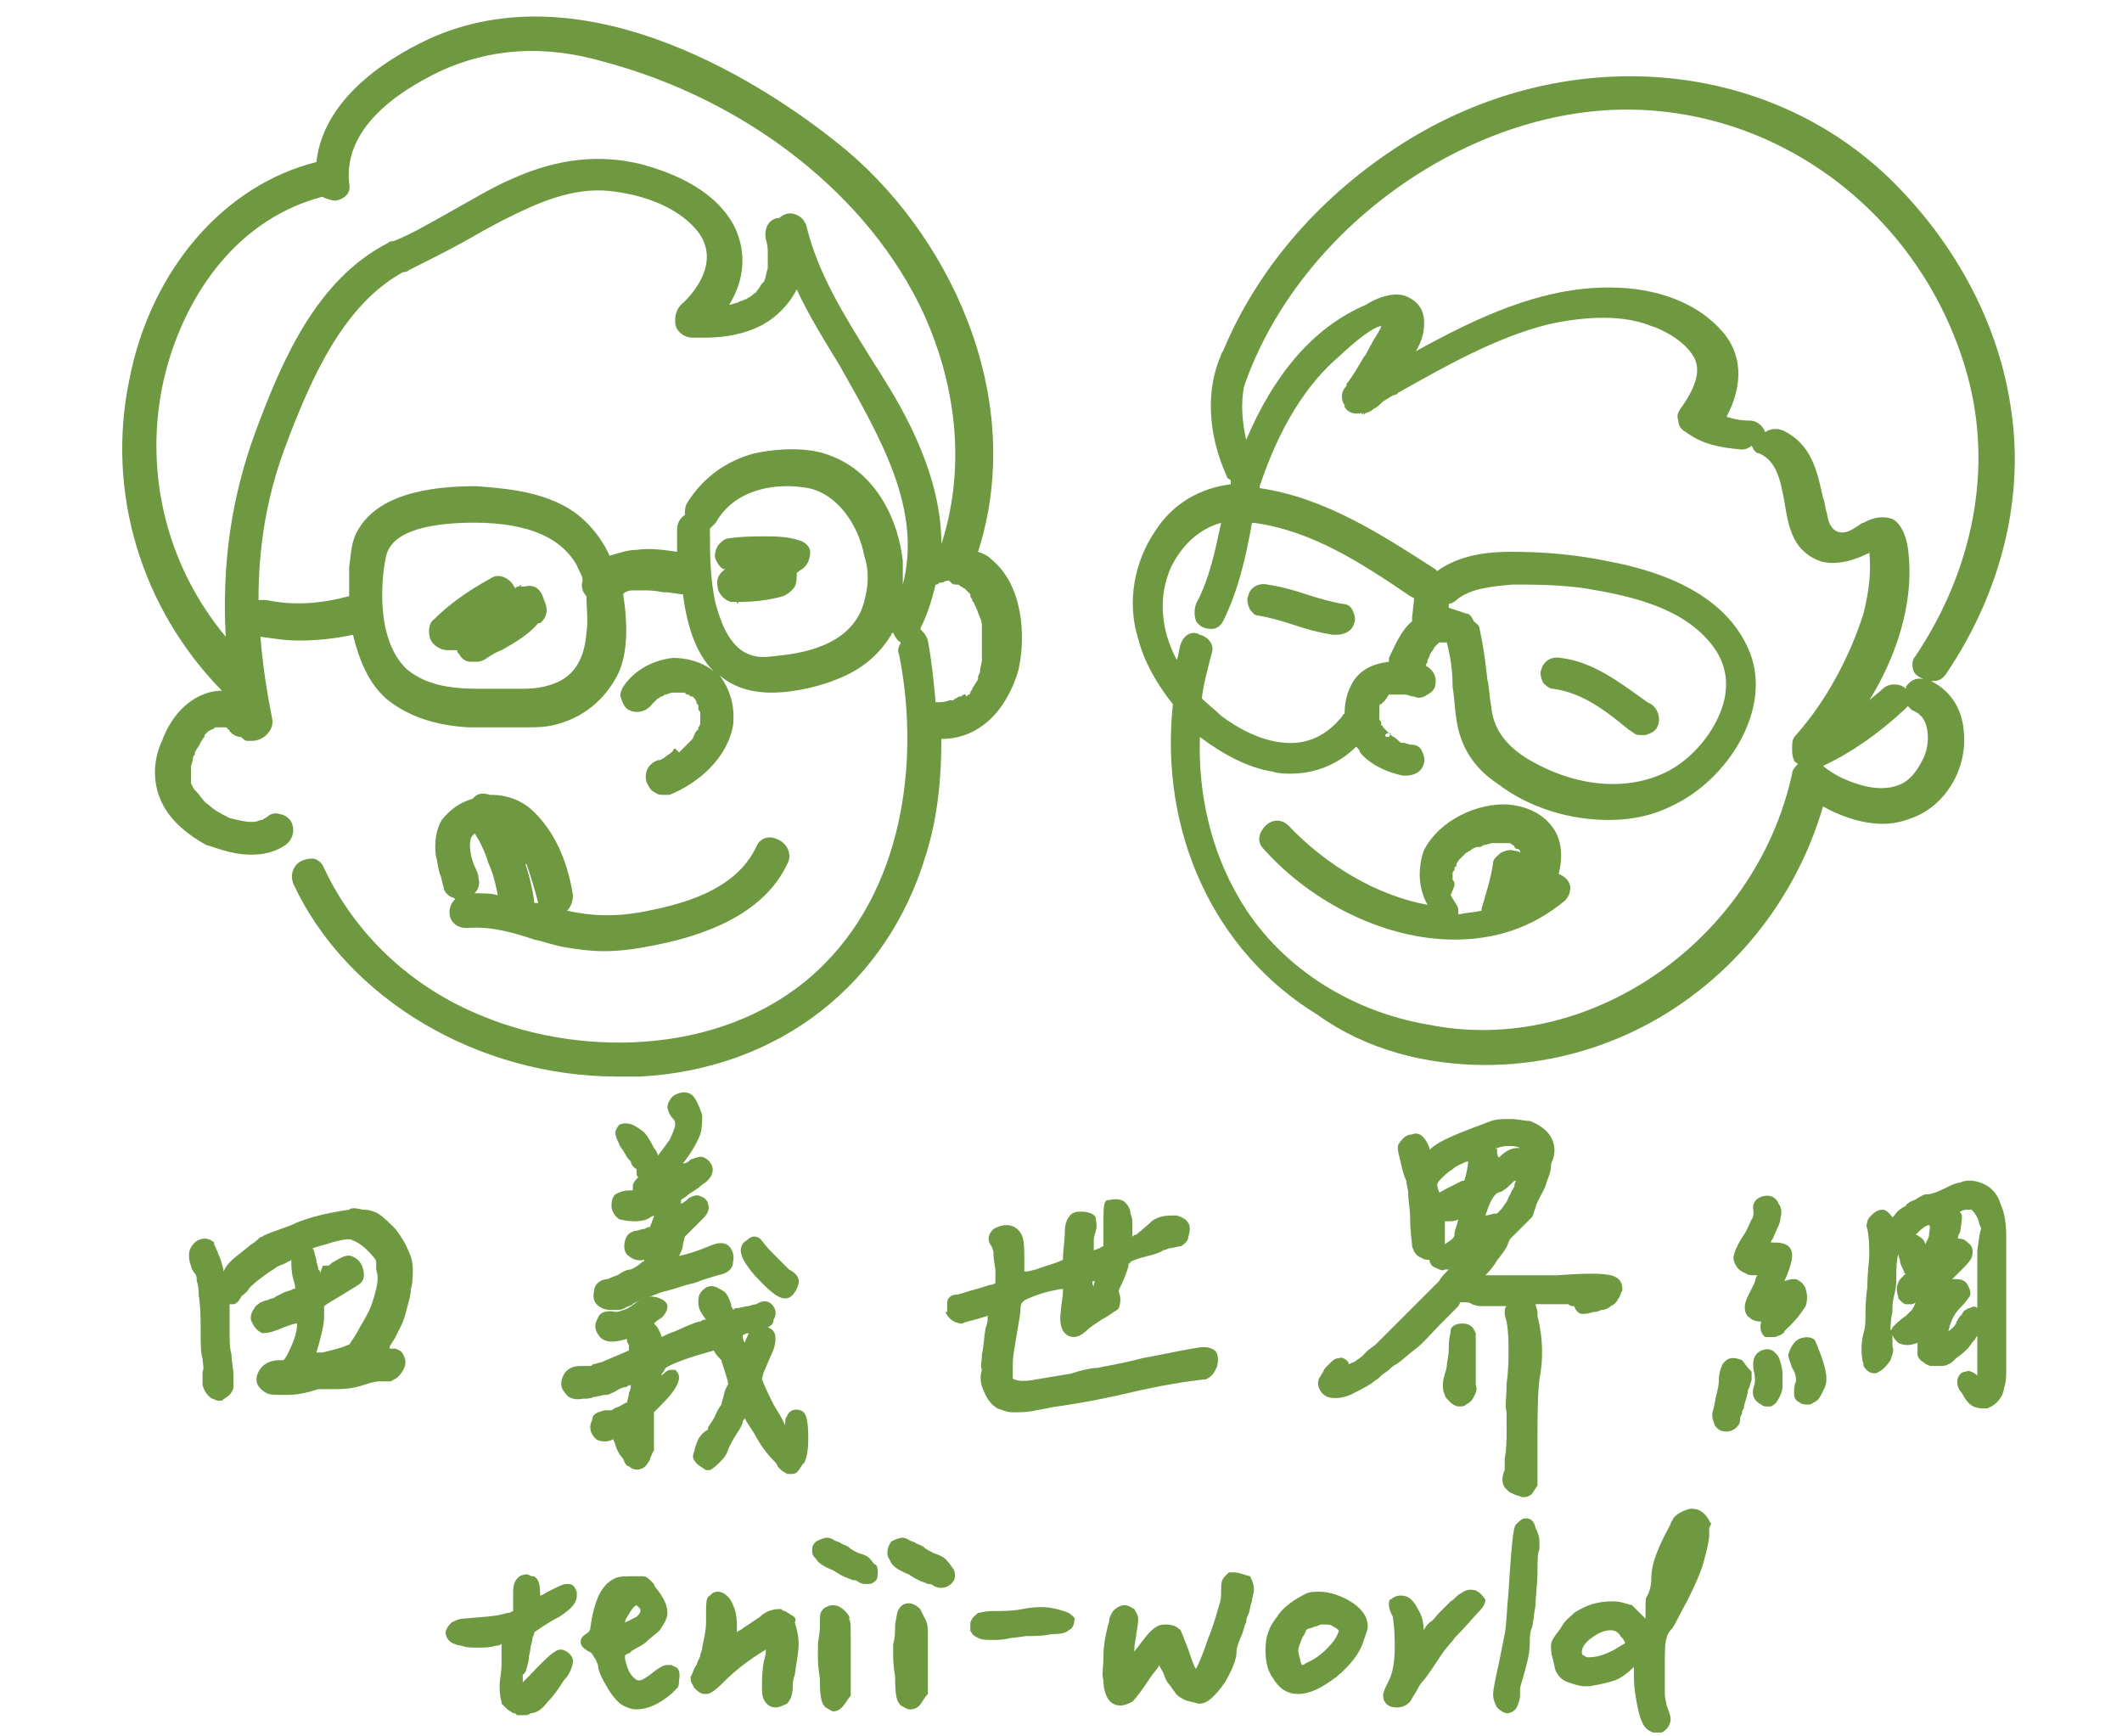 <?xml version="1.0" encoding="utf-8"?>
<!-- Generator: Adobe Illustrator 24.2.0, SVG Export Plug-In . SVG Version: 6.00 Build 0)  -->
<svg version="1.1" id="圖層_1" xmlns="http://www.w3.org/2000/svg" xmlns:xlink="http://www.w3.org/1999/xlink" x="0px" y="0px"
	 viewBox="0 0 110 90" width="110" height="90" style="enable-background:new 0 0 110 90;" xml:space="preserve">
<style type="text/css">
	.st0{fill:#6E9940;}
</style>
<g>
	<path class="st0" d="M29.7,46.4c-0.3-1.9-1-3.3-2-4.3c-0.6-0.6-1.4-0.9-2.2-0.9c0,0,0,0-0.1,0c-0.3-0.1-0.6-0.1-0.8,0.1
		c0,0-0.1,0.1-0.1,0.1c-0.7,0.2-1.2,0.6-1.6,1.1c-0.3,0.5-0.4,1.2-0.3,1.9c0.1,0.3,0.1,0.6,0.2,0.9c0.1,0.2,0.1,0.4,0.2,0.7
		c0,0.2,0.2,0.4,0.4,0.5c0.1,0,0.2,0.1,0.2,0.1c-0.2,0.2-0.3,0.4-0.3,0.7c0,0.4,0.3,0.8,0.9,0.8c1.2-0.1,2.3,0.2,3.5,0.6
		c0.5,0.1,1,0.3,1.6,0.4c0.6,0.1,1.3,0.2,2,0.2c0.8,0,1.6-0.1,2.6-0.3c3.6-0.7,5.9-2.1,6.9-4.2c0.3-0.5,0-1.1-0.5-1.3
		c-0.4-0.2-0.9-0.1-1.1,0.4c-1.1,2.3-3.9,3-6.1,3.4c-1.2,0.2-2.4,0.2-3.7-0.1C29.6,47,29.7,46.7,29.7,46.4z M24.6,46.3
		c0.2-0.2,0.3-0.5,0.2-0.8c0-0.2-0.1-0.4-0.2-0.6c-0.2-0.5-0.3-1-0.2-1.4c0-0.1,0.1-0.2,0.2-0.3c0.1,0.1,0.1,0.2,0.2,0.3
		c0.2,0.4,0.4,0.8,0.5,1.2c0.2,0.4,0.4,1.1,0.5,1.7C25.5,46.3,25,46.3,24.6,46.3z M27.7,46.8c-0.1-0.8-0.3-1.6-0.6-2.4
		c0,0,0,0.1,0,0.1c0,0.1,0.1,0.1,0.1,0.2c0,0,0,0.1,0.1,0.1l0,0c0,0,0,0,0,0c0.2,0.6,0.4,1.2,0.6,2c0,0,0,0,0,0
		C27.9,46.8,27.8,46.8,27.7,46.8z"/>
	<path class="st0" d="M27.2,30.4c-0.1,0-0.1,0-0.2,0l0-0.1l-0.1,0.1c-0.1,0-0.1,0-0.2,0.1c0-0.1-0.1-0.1-0.1-0.2
		c-0.3-0.4-0.8-0.6-1.2-0.3c-1.1,0.6-2.1,1.3-2.9,2.1c-0.3,0.2-0.3,0.7-0.2,1c0.1,0.3,0.5,0.6,0.9,0.6c0.1,0,0.2,0,0.3,0l0,0l0,0
		c0.1,0,0.2,0,0.2,0c0,0.1,0,0.1,0.1,0.2c0.1,0.2,0.3,0.4,0.6,0.4c0.1,0,0.1,0,0.2,0c0.2,0,0.3,0,0.5-0.1c0.3-0.2,0.6-0.4,0.9-0.5
		c0.7-0.4,1.4-0.8,1.9-1.4l0.1,0l0,0c0,0,0.1-0.1,0.1-0.1c0.3-0.3,0.3-0.7,0.1-1.1C28,30.4,27.6,30.3,27.2,30.4z"/>
	<path class="st0" d="M41.4,28c-0.6-0.2-1.3-0.2-1.8-0.2c-0.5,0-1.1,0-1.8,0.1c-0.3,0-0.5,0.3-0.6,0.4c-0.1,0.2-0.2,0.5-0.1,0.7
		c0.1,0.2,0.2,0.4,0.4,0.5c0,0,0.1,0,0.1,0c-0.3,0.2-0.5,0.5-0.4,0.9c0,0.3,0.3,0.7,0.7,0.8c0.1,0,0.2,0,0.3,0l0,0.1l0.1-0.1
		c0.8,0,1.6-0.1,2.3-0.3c0.2-0.1,0.4-0.2,0.6-0.5c0.1-0.2,0.1-0.4,0.1-0.7c0.1-0.1,0.3-0.2,0.4-0.3c0.2-0.2,0.3-0.5,0.3-0.8
		C42,28.4,41.8,28.1,41.4,28z"/>
	<path class="st0" d="M13,44.3c0.6,0,1.2-0.1,1.8-0.5c0.4-0.3,0.5-0.8,0.3-1.2c-0.1-0.2-0.4-0.4-0.6-0.4c-0.2-0.1-0.5,0-0.6,0.1
		c-0.1,0.1-0.2,0.1-0.3,0.2l0,0c0,0,0,0-0.1,0c-0.2,0.1-0.3,0.1-0.5,0.1c-0.3,0-0.7-0.1-1.1-0.2c-0.4-0.2-0.8-0.4-1.1-0.7
		c-0.2-0.1-0.3-0.3-0.4-0.4C10.2,41,10.1,41,10,40.8l-0.1-0.2c0,0,0,0,0,0l0-0.1c0,0,0-0.1,0-0.1c0,0,0-0.1,0-0.1c0,0,0-0.1,0-0.1
		c0-0.1,0-0.2,0-0.2l0-0.1c0,0,0-0.1,0-0.1c0-0.2,0.1-0.3,0.1-0.5c0-0.1,0.1-0.2,0.1-0.2l0-0.1c0,0,0,0,0,0c0.1-0.2,0.2-0.3,0.3-0.5
		c0-0.1,0.1-0.1,0.1-0.2c0,0,0,0,0.1-0.1l0-0.1c0.1-0.1,0.1-0.1,0.2-0.2l0.2-0.1c0.1,0,0.1-0.1,0.2-0.1l0.1,0c0.1,0,0.1,0,0.2,0
		l0.1,0c0,0,0,0,0.1,0c0,0,0,0,0,0c0,0,0.1,0,0.1,0.1c0,0,0.1,0,0.1,0.1c0,0,0,0,0,0l0,0c0,0,0.1,0.1,0.1,0.1
		c0.1,0.1,0.3,0.2,0.5,0.2c0.1,0.1,0.2,0.2,0.3,0.2c0.1,0,0.2,0,0.3,0c0.2,0,0.5-0.1,0.7-0.3c0.2-0.2,0.4-0.5,0.3-0.9
		c-0.3-1.5-0.5-2.9-0.6-4.2c0.7,0.1,1.3,0.2,2,0.2c0.9,0,1.9-0.1,2.8-0.3c0.3,1.3,0.8,2.4,1.5,3.1c0,0,0,0,0.1,0.1c0,0,0,0,0.1,0.1
		c1.1,0.9,2.5,1.4,4.3,1.5c0.2,0,0.4,0,0.7,0c0.4,0,0.9,0,1.3,0l0.4,0c0.2,0,0.3,0,0.5,0c0.6,0,1.2,0,1.8-0.2
		c1.4-0.4,2.5-1.4,3.1-2.7c0.5-1.2,0.4-2.8,0.2-4c0,0,0,0,0,0l0.1-0.1c0.2-0.1,0.3-0.1,0.5-0.1l0.1,0c0.1,0,0.2,0,0.3,0
		c0.3,0,0.6,0,1.1,0.1l0.2,0c0,0,0,0,0,0l0.7,0.1c0,0,0,0,0.1,0c0.2,1.5,0.6,3,1.6,4c-0.6-0.5-1.4-0.7-2.1-0.7c-1,0.1-2,0.6-2.6,1.5
		c-0.1,0.2-0.2,0.4-0.1,0.6c0.1,0.3,0.2,0.5,0.4,0.6c0.4,0.2,0.9,0.1,1.2-0.3l-0.2-0.1l0.2,0.1l0,0l0,0l0.1-0.1c0,0,0.1-0.1,0.1-0.1
		l0,0l0.1-0.1c0,0,0,0,0,0l0,0l0,0c0.1,0,0.1-0.1,0.2-0.1c0.1,0,0.1-0.1,0.2-0.1l0,0c0,0,0,0,0,0c0.1,0,0.2-0.1,0.4-0.1l0.1,0
		c0.1,0,0.1,0,0.2,0l0.1,0c0,0,0.1,0,0.1,0c0.1,0,0.1,0,0.2,0.1c0,0,0,0,0.1,0c0,0,0.1,0.1,0.1,0.1c0,0,0,0,0.1,0l0,0l0,0
		c0.1,0.1,0.2,0.2,0.2,0.3c0,0.1,0.1,0.1,0.1,0.2l0,0.1c0,0,0,0,0,0c0,0.1,0,0.1,0.1,0.2c0,0,0,0,0,0.1c0,0.1,0,0.1,0,0.2l0,0.2
		c0,0.1,0,0.2-0.1,0.3c0,0,0,0.1,0,0.1c0,0,0,0,0,0l-0.1,0.1c-0.1,0.1-0.1,0.2-0.2,0.4l-0.1,0.1c-0.1,0.1-0.1,0.1-0.2,0.2
		c-0.1,0.1-0.2,0.2-0.4,0.4L35,38.8c0,0-0.1,0-0.1,0.1c0,0,0,0,0,0c0,0,0,0,0,0L34.8,39c-0.1,0.1-0.3,0.2-0.4,0.3l-0.2,0.1l0,0
		c0,0-0.1,0-0.1,0c-0.5,0.2-0.7,0.6-0.6,1.1c0.1,0.2,0.2,0.5,0.5,0.6c0.1,0.1,0.3,0.1,0.4,0.1c0.1,0,0.2,0,0.3,0
		c1.5-0.6,3-1.9,3.3-3.6c0.1-0.9-0.1-1.8-0.7-2.6c0.8,0.7,1.8,0.9,2.7,0.9c1.3,0,2.7-0.4,3.4-0.7c1.3-0.5,2.2-1.3,2.8-2.3
		c0,0,0-0.1,0.1-0.1c0.1,0.2,0.2,0.4,0.4,0.5c-0.1,0.2-0.2,0.4-0.1,0.6c1,4.9,0.5,11.7-3.9,16.1c-4.8,4.8-12.5,4.8-17.6,2.7
		c-3.8-1.5-6.7-4.3-8.3-7.7c-0.1-0.3-0.4-0.5-0.6-0.5c-0.3,0-0.7,0.1-0.9,0.4c-0.2,0.3-0.2,0.6-0.1,0.9c2.8,6,9.6,10,16.8,10
		c0.4,0,0.8,0,1.2,0c7.2-0.4,12.8-4.8,14.8-11.5c0.6-1.9,0.8-3.9,0.8-6c0.9,0,1.7-0.3,2.4-0.9c0.7-0.6,1.3-1.6,1.6-2.7
		c0.4-1.8,0.2-4.4-1.4-5.7c-0.2-0.2-0.4-0.3-0.7-0.4c2.6-8.1-1.6-16.7-7.3-21.2c-3.5-2.8-12.7-9-20.9-5.5c-1.8,0.8-5.7,2.9-6.1,6.5
		C11.6,9.6,7.8,14,6.7,19.7c-1.2,5.8,0.6,11.8,4.8,16.1c-0.4,0-0.8,0.1-1.2,0.3c-0.8,0.4-1.5,1.2-1.9,2.3c-0.3,0.6-0.6,1.8-0.1,3
		c0.4,1,1.3,1.8,2.4,2.4C11.1,43.9,12,44.3,13,44.3z M30.4,32.8c-0.1,1.3-0.6,2.2-1.6,2.6c-0.5,0.2-1,0.3-1.7,0.3c-0.3,0-0.7,0-1,0
		c-0.4,0-0.8,0-1.2,0c-1.3,0-2.7-0.1-3.8-1c-1.7-1.6-1.3-4.9-1.1-5.8c0.2-1.1,1.5-1.7,4-1.8c3-0.1,5,0.6,5.9,2.2
		c0.1,0.3,0.3,0.5,0.3,0.8c-0.1,0.3,0,0.6,0.2,0.8C30.4,31.5,30.5,32.2,30.4,32.8z M44.7,31.5c-0.3,0.8-0.9,1.4-1.7,1.8
		c-0.8,0.4-1.7,0.6-2.8,0.7c-0.7,0.1-1.3,0.1-1.9-0.4c-0.7-0.6-1-1.6-1.2-2.3c-0.3-1.3-0.3-2.7-0.3-3.8c0,0,0-0.1,0-0.1
		c0.1-0.1,0.2-0.2,0.3-0.3c1-1.8,3.2-2.1,4.8-1.8c1.5,0.3,2.6,1.9,2.9,3.5C45.1,29.7,45,30.6,44.7,31.5z M46.8,30.3
		c0-0.4,0-0.8,0-1.2c-0.2-2-1.3-4.6-3.8-5.5c-1-0.4-2.5-0.4-3.9-0.1c-1.5,0.4-2.7,1.3-3.5,2.6c-0.1,0.2-0.1,0.4-0.1,0.6
		c-0.2,0.1-0.4,0.4-0.4,0.7c0,0.4,0,0.8,0,1.2c-0.7-0.1-1.4-0.2-2.1-0.1c-0.5,0-1,0.2-1.4,0.3c-0.5-1.1-1.4-2.1-2.4-2.6
		c-1.5-0.8-3.3-0.9-4.5-1c-1.8,0-4.9,0.2-6.1,2.2c-0.4,0.6-0.4,1.3-0.5,2c0,0.5,0,1,0,1.5c-1.5,0.4-2.9,0.5-4.3,0.2
		c-0.1,0-0.3,0-0.4,0c0-2.7,0.4-5.2,1.3-7.7c1.4-3.8,3.1-7.6,6.2-9.3c0,0,0,0,0,0c0.1,0,0.2,0,0.3-0.1c1-0.5,2-1,2.9-1.5
		c0.7-0.4,1.4-0.8,2.2-1.2c1.6-0.8,3.4-1.6,5.3-1.4c1.9,0.2,3.5,0.9,4.4,1.9c1.4,1.5,0.2,3.2-0.7,4c-0.2,0.2-0.3,0.5-0.3,0.8
		c0,0,0,0.1,0,0.1c0,0.4,0.4,0.8,0.9,0.8c0.2,0,0.5,0,0.7,0c1,0,2-0.2,2.8-0.6c0.8-0.4,1.5-1.1,1.9-1.9c0.6,1.3,1.4,2.6,2.2,3.9
		C45.7,22.8,47.8,26.4,46.8,30.3z M49.6,30.3c0.1,0,0.1,0,0.2,0.1l0,0l0,0c0.1,0,0.1,0.1,0.2,0.1l0.1,0.1c0,0,0.1,0.1,0.1,0.1
		l0.1,0.1c0,0,0,0,0,0.1c0,0.1,0.1,0.1,0.1,0.2c0,0.1,0.1,0.1,0.1,0.2l0.1,0.2c0.1,0.2,0.1,0.3,0.2,0.5c0.1,0.2,0.1,0.4,0.1,0.6
		c0,0,0,0.1,0,0.1c0,0,0,0.1,0,0.1c0,0.1,0,0.2,0,0.3c0,0.2,0,0.4,0,0.6c0,0.1,0,0.2,0,0.3l0,0.2c0,0.2-0.1,0.4-0.1,0.6
		c0,0.1-0.1,0.2-0.1,0.3l0,0.1c0,0,0,0,0,0l0,0c-0.1,0.2-0.2,0.3-0.3,0.5c0,0.1-0.1,0.1-0.1,0.2c0,0,0,0.1-0.1,0.1
		c0,0-0.1,0.1-0.1,0.1C50,35.9,50,36,49.8,36.1l0,0c0,0,0,0-0.1,0c-0.1,0.1-0.2,0.1-0.3,0.2l-0.1,0c0,0-0.1,0-0.1,0
		c-0.2,0.1-0.5,0.1-0.7,0.1c-0.1-1.1-0.2-2.1-0.4-3.2c-0.1-0.3-0.2-0.4-0.4-0.6c0.4-0.8,0.6-1.5,0.8-2.3c0.1,0,0.1,0,0.2-0.1
		l-0.1-0.2h0l0.1,0.2l0.1,0c0,0,0,0,0,0c0.1,0,0.2-0.1,0.3-0.1l0.1,0c0,0,0,0,0,0C49.4,30.3,49.4,30.3,49.6,30.3L49.6,30.3z
		 M8.4,20.1c0.8-4,3.4-8.6,8.3-9.9c0.2,0.1,0.5,0.2,0.7,0.2c0.5-0.1,0.8-0.4,0.7-0.9c-0.3-2.8,2.4-4.7,4.7-5.8
		c2.6-1.2,5.4-1.4,8.5-0.5c7.5,2,13.8,7,16.6,13.1c1.8,4,2.1,8.2,0.9,11.9c0-2-0.6-4.1-1.7-6.3c-0.6-1.2-1.3-2.3-2-3.4
		c-1.3-2.1-2.7-4.3-3.3-6.8c-0.1-0.3-0.3-0.5-0.6-0.6c-0.3-0.1-0.6,0-0.8,0.2c0,0,0,0-0.1,0c-0.5,0.1-0.7,0.6-0.6,1.1
		c0.1,0.3,0.1,0.5,0.1,0.8c0,0.1,0,0.3,0,0.4c0,0.1,0,0.1,0,0.2l0,0.1h0c-0.1,0.3-0.1,0.5-0.2,0.7c0,0,0,0,0,0l0,0l0,0l-0.1,0.1
		c-0.1,0.1-0.1,0.2-0.2,0.3l0,0c0,0,0,0,0,0L39.3,15c-0.1,0.1-0.1,0.2-0.2,0.2l-0.1,0.1c0,0,0,0,0,0c-0.1,0.1-0.2,0.1-0.3,0.2
		c-0.1,0-0.2,0.1-0.3,0.1l-0.2,0.1c-0.1,0-0.3,0.1-0.4,0.1c0.8-1.3,0.9-2.7,0.3-4c-1.1-2.2-3.8-3-4.9-3.3c-2.1-0.5-4.2-0.3-6.5,0.7
		c-1.2,0.5-2.3,1.2-3.4,1.8c-0.9,0.5-1.9,1.1-2.9,1.5c-0.1,0-0.2,0-0.3,0.1c-3.7,1.9-5.5,6.1-6.9,9.9c-1.2,3.3-1.7,6.7-1.5,10.5
		C8.7,29.4,7.5,24.7,8.4,20.1z"/>
	<path class="st0" d="M81.1,46.7c0.2-0.2,0.3-0.4,0.3-0.7c0-0.3-0.3-0.6-0.6-0.7c0,0,0,0,0,0c0.2-0.8,0.2-1.7-0.3-2.4
		c-0.5-0.7-1.3-1.1-2.3-1.2c-1.6-0.1-3.6,0.8-4.4,2.4C73.5,45,73.5,46,74,46.9c-2.7-0.5-5.3-2.1-7.2-4.1c-0.4-0.4-0.9-0.3-1.2,0
		c-0.3,0.3-0.5,0.8-0.1,1.2c2.5,2.8,6.3,4.7,9.9,4.7C77.5,48.7,79.4,48.1,81.1,46.7z M79.1,43.9C79.1,43.9,79.1,43.9,79.1,43.9
		C79.1,43.9,79.1,43.9,79.1,43.9L79.1,43.9z M75.4,45.9c0-0.1,0-0.2-0.1-0.3c0,0,0,0,0,0c0-0.1,0-0.2,0-0.3c0,0,0,0,0,0c0,0,0,0,0,0
		c0-0.1,0-0.1,0.1-0.2l0-0.1c0,0,0-0.1,0.1-0.1c0,0,0-0.1,0-0.1c0-0.1,0.1-0.1,0.1-0.2l0.1-0.1c0.1-0.1,0.2-0.2,0.3-0.3c0,0,0,0,0,0
		l0,0c0.1,0,0.1-0.1,0.2-0.1c0.1-0.1,0.3-0.2,0.4-0.2c0,0,0.1,0,0.1,0c0.1,0,0.2-0.1,0.2-0.1c0.2,0,0.3-0.1,0.5-0.1l0.1,0
		c0.1,0,0.1,0,0.2,0c0.2,0,0.3,0,0.5,0l0,0l0,0c0.1,0,0.1,0,0.2,0.1l0,0c0,0,0.1,0,0.1,0.1c0,0,0,0,0.1,0.1l0,0c0,0,0,0,0.1,0
		c0,0,0,0,0.1,0.1l0,0.1c-0.1-0.1-0.2-0.1-0.3-0.1c-0.2-0.1-0.5,0-0.7,0.1c-0.1,0.1-0.4,0.3-0.4,0.5v0c-0.1,0.8-0.4,1.7-0.6,2.4
		c0,0,0,0,0,0.1c-0.4,0.1-0.8,0.1-1.2,0.2c0-0.2,0-0.4-0.1-0.5c-0.1-0.2-0.2-0.3-0.3-0.5L75.4,45.9z"/>
	<path class="st0" d="M77,55.2c3.9,0,7.8-1.3,11-3.8c3.1-2.4,5.4-5.8,6.5-9.6c0.9,0.5,2,0.9,3.1,0.9c0.5,0,1-0.1,1.5-0.3
		c1.7-0.6,2.9-2.5,2.7-4.5c-0.1-1.2-0.7-2.1-1.7-2.6c0,0,0,0,0,0c0,0,0,0,0.1,0c0.3,0,0.5-0.1,0.7-0.4c2.9-4.3,4.1-9.3,3.3-14
		c-0.7-4.4-3-8.5-6.3-11.7c-6.7-6.4-17.3-7-25.6-1.5c-4.1,2.7-7.2,6.4-8.9,10.5c0,0-0.1,0.1-0.1,0.2c-0.8,1.8-0.7,4.1,0.3,6.3
		c0,0.1,0.1,0.1,0.2,0.2c0,0.1,0,0.1,0,0.2c-1.6,0.2-3,1-3.9,2.4c-1.1,1.6-1.5,3.7-0.9,5.6c0.3,1.2,1,2.4,1.8,3.4
		c-0.7,6.6,2.1,12.8,7.5,16.1C70.8,54.4,73.9,55.2,77,55.2z M99.6,39.5c-0.2,0.4-0.6,1-1.2,1.2c-0.5,0.2-1.2,0.2-1.9,0
		c-0.7-0.2-1.4-0.5-2-1c1.5-0.7,2.9-1.7,4.2-2.9c0.1-0.1,0.1-0.1,0.2-0.2c0.1,0.1,0.1,0.1,0.2,0.2h0c0.5,0.2,0.7,0.5,0.8,1
		C100,38.4,99.9,39,99.6,39.5z M64.5,20C64.5,20,64.5,20,64.5,20c2.7-7.8,10.9-13.9,19-14.3C92,5.3,99.7,11.1,102,19.5
		c1.3,4.8,0.3,10-2.7,14.5c-0.2,0.2-0.2,0.5-0.1,0.8c0.1,0.2,0.3,0.3,0.5,0.4c-0.4-0.1-0.7,0.1-0.9,0.4c0,0,0,0,0,0.1c0,0,0,0,0,0
		c-0.3-0.3-0.9-0.3-1.2,0c-0.2,0.2-0.5,0.4-0.7,0.6c1.3-2.1,2.4-5,2-7.9c-0.1-0.7-0.4-1.3-0.8-1.5c-0.3-0.1-0.8-0.2-1.5,0.2
		c-0.1,0-0.2,0.1-0.2,0.1c-0.3,0.2-0.6,0.4-0.9,0.4c-0.4,0-0.7-0.3-0.8-1c-0.1-0.3-0.1-0.6-0.2-0.8c-0.3-1.4-0.6-2.8-2.1-3.5
		c-0.3-0.1-0.6-0.1-0.9,0.1c0,0,0,0,0,0c-0.1-0.3-0.4-0.6-0.8-0.6h0c-0.5,0-0.9-0.1-1.2-0.2c0.7-1.3,1-3-0.2-4.4
		c-1.3-1.5-3.4-2.3-5.9-2.3c0,0,0,0,0,0c-3.6,0-6.9,1.6-10,3.3c0.3-0.5,0.5-1.1,0.4-1.8c-0.1-0.5-0.4-0.8-0.8-1
		c-0.8-0.4-1.9,0.2-2.2,0.4C68,17,66,19.5,64.6,22.8C64.4,21.9,64.3,20.9,64.5,20z M61.2,33.4L61.2,33.4c-0.1,0.3-0.1,0.6-0.2,0.8
		c-0.8-1.5-1-3.2-0.3-4.8c0.6-1.2,1.5-2,2.6-2.3c-0.3,1.4-0.6,2.9-1.3,4.2c-0.1,0.3-0.1,0.6,0,0.9c0.2,0.3,0.5,0.4,0.8,0.4
		c0,0,0,0,0,0c0.3,0,0.5-0.2,0.6-0.4c0.8-1.6,1.2-3.4,1.5-5.1c0,0,0.1,0,0.1,0c3,0.4,5.6,2.1,8.1,3.8l0.2,0.1c0,0,0,0,0,0.1
		l-0.1,0.9c0,0.1,0,0.2,0,0.2c-0.6,0.5-0.9,1.3-1.2,1.9c0,0.1,0,0.2,0,0.2c-0.8,0.1-1.6,0.4-2,1.3c-0.2,0.4-0.3,0.9-0.3,1.4
		c0,0-0.1,0-0.1,0.1c-0.8,1-1.8,1.5-3,1.4c-1.3-0.1-2.5-0.8-3.3-1.4c-0.3-0.3-0.7-0.6-1-0.9c0.1-0.8,0.3-1.5,0.5-2.3
		c0.2-0.5-0.2-0.9-0.6-1C61.9,32.7,61.4,32.8,61.2,33.4z M72.7,35.7L72.7,35.7L72.7,35.7C72.7,35.7,72.7,35.7,72.7,35.7z M64.2,46.5
		c-1.4-2.4-2.1-5.3-2-8.3c1.2,0.9,2.5,1.6,3.8,1.8c0.3,0.1,0.6,0.1,0.9,0.1c1.3,0,2.5-0.5,3.4-1.4c0.1,0.1,0.2,0.2,0.2,0.3
		c0.5,0.6,1.3,1,2.2,1.2c0.1,0,0.1,0,0.2,0c0.4,0,0.8-0.2,0.9-0.6c0.1-0.2,0-0.5-0.1-0.7c-0.1-0.2-0.3-0.3-0.5-0.3
		c-0.2,0-0.3-0.1-0.5-0.1c-0.1,0-0.1,0-0.2-0.1l-0.1-0.1c-0.1-0.1-0.2-0.1-0.3-0.2l-0.1-0.1c0,0,0,0,0,0L72,38
		c-0.1-0.1-0.2-0.2-0.2-0.2l0,0c0,0,0,0,0,0c0,0-0.1-0.1-0.1-0.1c0,0,0-0.1-0.1-0.1l0-0.1c0-0.1,0-0.1-0.1-0.2l0-0.1c0,0,0,0,0,0
		c0-0.1,0-0.2,0-0.3l0-0.1c0,0,0-0.1,0-0.1l0,0l0-0.1c0,0,0-0.1,0.1-0.1c0,0,0.1-0.1,0.1-0.1l0.1-0.1c0,0,0,0,0,0c0,0,0,0,0,0l0,0
		L72,36c0,0,0.1,0,0.1,0c0.1,0,0.1,0,0.2,0l0,0l0,0c0.1,0,0.1,0,0.2,0l0.1,0c0,0,0.1,0,0.1,0c0,0,0,0,0,0l0.1,0
		c0.2,0,0.3,0.1,0.5,0.1c0.2,0.1,0.4,0.1,0.7-0.1c0.2-0.1,0.4-0.3,0.4-0.5c0.1-0.4-0.1-0.8-0.5-1l0.1-0.2l0,0c0,0,0,0,0,0l0-0.1
		c0.1-0.1,0.1-0.3,0.2-0.4c0.1-0.1,0.1-0.2,0.2-0.3l0.1-0.1l0,0c0,0,0,0,0,0l0,0l0,0c0,0,0.1-0.1,0.1-0.1c0,0,0,0,0,0c0,0,0,0,0.1,0
		l0.1,0l0.1,0c0,0,0,0,0,0c0,0,0.1,0,0.1,0l0,0c0.2,0.8,0.3,1.5,0.3,2.3c0.1,0.6,0.1,1.1,0.2,1.7c0.2,1.4,0.9,2.5,2.1,3.3
		c1.7,1.3,3.8,1.9,5.8,1.9c1.1,0,2.2-0.2,3.2-0.7c2.9-1.3,5.3-5,4.1-8c-1.2-3-4.6-4.2-7.3-4.7c-1.9-0.4-3.6-0.5-5.1-0.5
		c-1.3,0-2.7,0.2-3.8,1l-0.1-0.1c-2.8-1.8-5.7-3.7-9.1-4.2c0,0,0,0,0-0.1c1-3,2.4-5.3,4.2-6.8l0.1-0.1c1.2-1.1,1.8-1.4,2-1.4
		c0,0.1-0.2,0.4-0.5,0.9c0,0.1-0.1,0.1-0.1,0.2c-0.1,0.2-0.2,0.4-0.3,0.5c-0.3,0.5-0.5,0.9-0.9,1.4l0,0l0,0c0,0,0,0,0,0L69.8,20l0,0
		c-0.3,0.3-0.3,0.7-0.1,1c0,0,0,0,0,0.1c0.2,0.3,0.5,0.4,0.9,0.3l0,0.1l0.1-0.1l0,0.1l0.1-0.1c0.1,0,0.3-0.1,0.4-0.2l0,0l0,0
		c0.2-0.1,0.3-0.2,0.5-0.4c0.2-0.1,0.3-0.2,0.5-0.3l0.3-0.1h-0.1c2.5-1.4,5.1-2.9,7.9-3.6c1.4-0.3,3.6-0.6,5.3,0.1
		c0.4,0.1,1.7,0.7,2.2,1.6c0.4,0.7,0.1,1.6-0.7,2.7c-0.1,0.2-0.2,0.3-0.1,0.6c0,0.3,0.2,0.5,0.4,0.6c0.8,0.6,1.7,0.8,2.9,0.9
		c0.2,0,0.4-0.1,0.5-0.2c0.1,0.2,0.2,0.4,0.4,0.4c0.9,0.4,1.1,1.4,1.3,2.5c0.1,0.6,0.2,1.3,0.5,1.9c0.3,0.6,0.8,1,1.4,1.2
		c0.7,0.2,1.6,0,2.4-0.4c0,0,0.1,0,0.1-0.1c0.1,1,0,2-0.3,3.2c-0.7,2.2-1.9,4.5-3.5,6.3c-0.2,0.2-0.2,0.4-0.2,0.7
		c0,0.2,0,0.4,0.1,0.6c0,0.1,0.1,0.1,0.2,0.2c-0.1,0.1-0.3,0.3-0.3,0.5c-1.9,8.7-10.6,14.7-18.9,13C69.9,52.4,66.2,50,64.2,46.5z
		 M71.8,38.1c0.1-0.1,0.1-0.1,0.2-0.1c0,0,0.1,0,0.1,0l-0.1,0.2C71.9,38.2,71.8,38.2,71.8,38.1C71.8,38.2,71.8,38.1,71.8,38.1z
		 M74.5,33.3C74.5,33.3,74.5,33.3,74.5,33.3L74.5,33.3C74.5,33.3,74.5,33.3,74.5,33.3L74.5,33.3z M75.1,31.5l0-0.2
		c0.1,0,0.3-0.1,0.4-0.2c0.7-0.6,1.8-0.7,2.9-0.8c1.2,0,2.4,0,3.8,0.2c2.4,0.4,5.1,1,6.6,3c0.6,0.8,0.8,1.7,0.6,2.7
		c-0.3,1.4-1.4,2.9-2.8,3.7c-2,1.1-4.7,1-7.3-0.5c-1.2-0.7-1.9-1.6-2-2.8c-0.1-0.5-0.1-1-0.2-1.4c-0.1-0.9-0.2-1.7-0.4-2.6
		c0-0.2-0.2-0.3-0.3-0.4c0,0,0,0,0,0c-0.1-0.2-0.2-0.4-0.4-0.4C75.7,31.7,75.4,31.6,75.1,31.5z"/>
	<path class="st0" d="M80.5,35.7c1.5,0.2,2.7,1.1,3.9,2.1l0.3,0.2c0.1,0.1,0.3,0.1,0.4,0.1c0.1,0,0.1,0,0.2,0
		c0.3-0.1,0.5-0.2,0.6-0.4c0.2-0.4,0.1-0.9-0.3-1.2l-0.2-0.1c-1.4-1-2.8-2.1-4.5-2.3c-0.5-0.1-0.9,0.2-1,0.6c-0.1,0.2,0,0.5,0.1,0.7
		C80.1,35.5,80.3,35.7,80.5,35.7z"/>
	<path class="st0" d="M65.2,31.9c0.6,0.1,1.3,0.3,1.9,0.5c0.6,0.2,1.3,0.4,2,0.5c0.1,0,0.1,0,0.2,0c0.4,0,0.8-0.2,0.9-0.6
		c0.1-0.2,0-0.5-0.1-0.7c-0.1-0.2-0.3-0.3-0.5-0.3h0c-0.6-0.1-1.3-0.3-1.9-0.5c-0.6-0.2-1.3-0.4-2-0.5c-0.4-0.1-0.9,0.1-1,0.6
		c-0.1,0.2,0,0.5,0.1,0.7C64.9,31.7,65,31.9,65.2,31.9z"/>
	<path class="st0" d="M20.5,63.7c-0.3-0.3-0.6-0.6-0.9-0.8c-0.2-0.1-0.4-0.2-0.8-0.2c-0.4-0.1-0.6-0.1-0.7,0c-1.4,0.2-2.4,0.5-3,0.8
		L14,63.9c-0.2,0.1-0.3,0.1-0.4,0.2c-0.1,0-0.2,0.1-0.3,0.2c-0.1,0.1-0.3,0.2-0.4,0.3l-0.5,0.4c-0.4,0.3-0.7,0.6-0.8,0.9
		c-0.1-0.5-0.3-1-0.5-1.4l0-0.1c-0.1-0.1-0.3-0.2-0.5-0.2c-0.2,0-0.4,0.1-0.5,0.2c-0.2,0.2-0.3,0.4-0.3,0.6c0,0.2,0,0.4,0.1,0.6
		c0,0.1,0.1,0.3,0.2,0.4c0.1,0.1,0.1,0.3,0.1,0.4c0.1,0.3,0.1,0.6,0.1,0.7c0,0.1,0.1,0.5,0.1,1.6c0,0.9,0,1.5,0.1,1.7
		c0,0.3,0.1,0.5,0,0.7c0,0.3,0,0.5,0,0.7c0.1,0.3,0.2,0.5,0.5,0.7c0.1,0,0.2,0.1,0.3,0.1c0.1,0,0.1,0,0.2,0c0.1-0.1,0.3-0.2,0.4-0.3
		c0.1-0.1,0.2-0.3,0.2-0.4c0-0.1,0-0.2,0-0.6c0-0.4-0.1-0.7-0.1-1.1c-0.1-0.3-0.1-0.8-0.1-1.4c0-0.4,0-0.8,0-1.2c0.1,0,0.1,0,0.2,0
		c0.1,0,0.2-0.1,0.3-0.2c0-0.1,0.1-0.1,0.1-0.2c0,0,0,0,0,0c0.1-0.1,0.3-0.2,0.4-0.4c0,0,0.1-0.2,1.1-0.9c0.2-0.1,0.4-0.3,0.5-0.3
		c0.2-0.1,0.3-0.1,0.4-0.2c0,0,0.1,0,0.2-0.1c0,0.3,0,0.6,0.1,1c0.1,0.3,0.1,0.4,0.1,0.5c0,0,0,0-0.1,0c-0.1,0.1-0.3,0.1-0.5,0.2
		l-0.4,0.2c0,0-0.1,0.1-0.2,0.1c-0.1,0-0.2,0.1-0.3,0.1c-0.1,0-0.2,0.1-0.3,0.1c-0.1,0.1-0.3,0.2-0.3,0.3c-0.1,0.1-0.2,0.3-0.2,0.5
		l0,0.1c0.2,0.5,0.4,0.6,0.6,0.7c0.2,0,0.4,0,1.1-0.3c0.3-0.1,0.5-0.2,0.7-0.2c0,0,0,0,0,0c0,0.5-0.2,1-0.5,1.6
		c-0.1,0.2-0.2,0.3-0.2,0.3s0,0,0,0c0,0-0.1,0-0.2,0c-0.5,0-0.9,0.2-1.1,0.6c-0.1,0.2-0.3,0.7,0.4,1.1c0.2,0.1,0.4,0.1,1.1,0.1
		c0.5,0,1-0.1,1.6-0.3c0.1,0,0.3,0,0.8,0c0.4,0,0.9,0,1.5-0.2c0.6-0.2,0.8-0.2,0.8-0.2l0.1,0c0.2,0,0.4,0,0.5,0
		c0.1,0,0.2-0.1,0.4-0.2c0.6-0.6,0.4-1,0.3-1.2c-0.1-0.2-0.2-0.2-0.4-0.3c0,0-0.1,0-0.3,0c0,0,0,0,0-0.1c0.1-0.2,0.2-0.3,0.3-0.5
		c0.1-0.2,0.2-0.4,0.3-0.6c0.1-0.2,0.2-0.5,0.3-0.9s0.2-0.7,0.2-1c0.1-0.3,0.1-0.7,0.1-1c0-0.4-0.1-0.7-0.2-0.9
		C21,64.4,20.8,64.1,20.5,63.7z M19.5,66.8c-0.1,0.4-0.2,0.8-0.4,1.2c-0.2,0.4-0.4,0.7-0.5,0.9c-0.1,0.2-0.3,0.5-0.5,0.8
		c-0.1,0-0.2,0.1-0.6,0.2c-0.4,0.1-0.7,0.2-0.8,0.2c-0.1,0-0.1,0-0.3,0c0.1-0.3,0.2-0.7,0.3-1.1c0-0.1,0.1-0.3,0.1-0.8
		c0-0.4,0-0.5,0-0.5c0,0,0,0,0,0c0,0,0.1-0.1,0.8-0.5c0.8-0.5,1-0.6,1.1-0.7c0.2-0.2,0.2-0.5,0.1-0.8c-0.1-0.3-0.3-0.5-0.6-0.6
		c-0.3-0.1-0.7,0.2-0.9,0.3c-0.2,0.1-0.2,0.2-0.3,0.2c0,0,0,0-0.1,0c0,0-0.1,0-0.1,0c0,0-0.1,0-0.1,0.1L16.6,66c0-0.1,0-0.1-0.1-0.2
		c0-0.2-0.1-0.3-0.1-0.5c-0.1-0.3-0.1-0.5-0.2-0.6c0.3-0.1,0.7-0.2,1-0.3c0.7-0.2,1-0.2,1.1-0.1c0.3,0.1,0.7,0.4,1.1,0.9
		c0.1,0.1,0.1,0.2,0.1,0.2c0,0.1,0,0.2,0,0.4C19.6,66.1,19.6,66.4,19.5,66.8z"/>
	<path class="st0" d="M41.5,73.1c-0.3-0.1-0.6,0-0.7,0.3c-0.1,0.1-0.1,0.3-0.1,0.5c-0.1-0.3-0.3-0.6-0.6-1.1
		c-0.2-0.4-0.4-0.8-0.6-1.3c0,0,0-0.1,0.1-0.4c0,0,0.1-0.2,0.3-0.7c0.2-0.4,0.3-0.7,0.3-1c0-0.3-0.1-0.5-0.4-0.6c0,0,0,0,0,0
		c0.2-0.1,0.3-0.2,0.3-0.4c0.2-0.3,0.1-0.6-0.1-0.8c-0.2-0.2-0.5-0.2-0.8,0c0,0-0.1,0-0.4,0.1c-0.2,0-0.4,0.1-0.6,0.1
		c-0.1,0-0.1,0-0.2,0.1c0-0.1-0.1-0.1-0.1-0.3c-0.1-0.3-0.2-0.5-0.3-0.6c-0.1-0.1-0.3-0.2-0.5-0.3c-0.3-0.1-0.5,0-0.7,0.2
		c-0.2,0.2-0.2,0.4-0.2,0.6c0,0.3,0.1,0.5,0.4,0.9c-0.1,0-0.2,0-0.3,0.1c-0.1,0-0.2,0-1.3,0.5c-0.3,0.1-0.5,0.2-0.7,0.3
		c-0.1-0.3-0.2-0.5-0.3-0.6c0,0,0,0-0.1-0.1c0.2-0.2,0.4-0.3,0.4-0.3c0.2-0.2,0.3-0.4,0.3-0.6c0-0.1-0.1-0.3-0.4-0.4
		c-0.2-0.1-0.4-0.1-0.6-0.1c-0.1,0-0.3,0.1-0.6,0.3c-0.4,0.3-0.6,0.4-0.7,0.4c0,0-0.2,0.1-0.4,0.1c-0.4-0.1-0.8,0-0.9,0.3
		c-0.1,0.2-0.3,0.5,0.1,1c0.3,0.3,0.7,0.3,1.4,0.1c0,0.1,0,0.2,0.1,0.3c0,0.1,0,0.2,0,0.3c-1.2,0.5-1.4,0.6-1.4,0.6
		c-0.1,0-0.3,0.1-0.4,0.1c-0.1,0-0.1,0.1-0.2,0.1c0,0-0.1,0-0.3,0c-0.3,0-0.5,0-0.7,0.1c-0.2,0.1-0.3,0.2-0.4,0.4
		c-0.2,0.4-0.1,0.7,0.1,0.9c0.1,0.2,0.4,0.4,0.9,0.3c0.2,0,0.4,0,0.6-0.1c0.2,0,0.4-0.1,0.6-0.1c0.2,0,0.3-0.1,0.3-0.1
		c0.1,0,0.2-0.1,0.4-0.2c0.2-0.1,0.3-0.1,0.3-0.1c0,0,0.1,0,0.2-0.1l0.1,0c0,0.1,0,0.2-0.1,0.4c0,0.2-0.1,0.4-0.1,0.5
		c-0.1,0-0.2,0.1-0.4,0.2c-0.3,0.1-0.4,0.2-0.4,0.2l-0.1,0l-0.1,0c0,0-0.1,0-0.1,0c-0.2,0-0.3,0.1-0.4,0.1c-0.2,0.1-0.3,0.2-0.3,0.4
		c-0.1,0.2-0.1,0.3-0.1,0.4c0,0.2,0.1,0.4,0.3,0.6c0.2,0.1,0.5,0.2,0.9,0c0,0.1,0.1,0.2,0.1,0.3c0.1,0.3,0.2,0.5,0.4,0.7
		c0.1,0.3,0.2,0.4,0.3,0.4c0.3,0.3,0.8,0.2,1-0.2c0,0,0.1-0.1,0.1-0.2c0.1-0.2,0.1-0.3,0.2-0.4c0-0.1,0-0.2,0-0.8l0-1.2l0.4-0.4
		c0.8-0.8,0.9-1.2,0.9-1.4c0-0.2-0.1-0.3-0.2-0.4C35.2,71,35,71,34.8,71c-0.2,0-0.3,0.1-0.5,0.3c0-0.1,0-0.1,0.1-0.2
		c0.1-0.2,0.1-0.2,0.1-0.2c0.5-0.3,1.4-0.6,2.5-0.9l0,0c0.1,0.2,0.2,0.3,0.3,0.4c0,0,0,0,0.1,0.1c0,0.1,0.1,0.3,0.3,1
		c0.1,0.3,0,0.3,0,0.3c0,0.1-0.1,0.1-0.2,0.6c-0.1,0.3-0.1,0.4-0.1,0.4c0,0-0.1,0.1-0.3,0.5c-0.1,0.3-0.3,0.5-0.4,0.7c0,0,0,0,0,0.1
		c-0.2,0.1-0.4,0.3-0.5,0.5c-0.1,0.2-0.2,0.5-0.2,0.6c-0.1,0.2-0.1,0.4,0,0.5c0.1,0.2,0.3,0.3,0.6,0.5l0.1,0l0.1,0
		c0.2-0.1,0.4-0.3,0.6-0.5c0.2-0.2,0.3-0.4,0.4-0.7c0.1-0.2,0.2-0.4,0.4-0.7c0.2-0.3,0.3-0.5,0.3-0.6c0-0.1,0.1-0.1,0.1-0.2
		c0.1,0.2,0.3,0.5,0.5,0.8c0.3,0.6,0.7,1.1,1,1.4c0.1,0.1,0.2,0.2,0.2,0.3c0.1,0.1,0.2,0.2,0.2,0.2c0.1,0.1,0.2,0.1,0.3,0.2
		c0.1,0,0.1,0,0.2,0c0.1,0,0.3,0,0.4-0.2c0.1-0.1,0.1-0.2,0.3-0.4c0.1-0.2,0.2-0.6,0.2-1.2C41.9,73.6,41.8,73.2,41.5,73.1z
		 M38.6,69.6c-0.1-0.2-0.1-0.3-0.1-0.4c0.1,0,0.1-0.1,0.3-0.1C38.8,69.2,38.7,69.3,38.6,69.6z"/>
	<path class="st0" d="M32.7,65.8c-0.2,0-0.4,0.1-0.7,0.3c-0.3,0.1-0.5,0.2-0.5,0.2c-0.4,0-0.7,0.3-0.7,0.6c-0.1,0.4,0,0.7,0.4,0.9
		c0.2,0.1,0.4,0.1,0.6,0.1l0.1,0c0.2,0,0.3,0,0.5-0.1c0.1-0.1,0.3-0.1,0.4-0.2c0.1-0.1,0.2-0.1,0.4-0.2c0.1-0.1,0.2-0.1,0.2-0.1
		c0.4-0.1,0.7-0.3,1.2-0.4c0.4-0.1,0.9-0.3,1.4-0.4c0.5-0.2,0.9-0.3,1.2-0.4c0.6-0.1,0.8-0.4,0.8-0.7c0.1-0.4-0.1-0.7-0.2-0.8
		c-0.2-0.2-0.5-0.2-0.8-0.1c-0.3,0.1-0.9,0.4-1.8,0.6c0.1-0.2,0.2-0.4,0.2-0.6l0.1-0.4l0.5-0.5c0.2-0.2,0.4-0.4,0.5-0.5
		c0.2-0.2,0.3-0.5,0.2-0.7c0-0.1-0.1-0.3-0.4-0.4c-0.2-0.1-0.4,0-0.6,0.1c-0.1,0.1-0.2,0.2-0.4,0.3c0,0,0-0.1,0-0.1c0,0,0,0,0-0.1
		c0.1-0.1,0.2-0.1,0.4-0.3c0.3-0.2,0.5-0.3,0.7-0.5c0.2-0.1,0.7-0.5,0.5-1c-0.1-0.2-0.2-0.3-0.4-0.4c-0.2-0.1-0.4,0-0.7,0.1
		c-0.1,0.1-0.2,0.2-0.4,0.2c0.4-0.5,0.7-1,0.9-1.5c0.1-0.3,0.1-0.7,0.1-1c-0.1-0.3-0.2-0.6-0.4-0.9c-0.2-0.3-0.6-0.4-1.1-0.1
		c-0.2,0.2-0.3,0.4-0.3,0.6c0,0.1,0.1,0.4,0.3,0.6c0.1,0.1,0.1,0.2,0.1,0.3s-0.1,0.4-0.3,0.8c-0.1,0.1-0.2,0.3-0.6,0.8
		c0-0.1-0.1-0.3-0.2-0.4c-0.2-0.4-0.4-0.7-0.5-0.8s-0.4-0.3-0.6-0.4c-0.3-0.1-0.5-0.1-0.7,0c-0.1,0.1-0.2,0.3-0.2,0.4
		c0,0.2,0.1,0.4,0.2,0.6c0,0.1,0.2,0.3,0.3,0.5c0.1,0.2,0.2,0.3,0.3,0.4c0,0.1,0.1,0.3,0.3,0.4C33,60.9,33,61,33.1,61
		c-0.3,0.3-0.3,0.4-0.3,0.6c0,0,0,0.1,0,0.1c-0.1,0-0.1,0-0.1,0c-0.4,0-0.6,0.1-0.8,0.2c-0.2,0.2-0.2,0.4-0.2,0.7
		c0.1,0.4,0.3,0.5,0.4,0.6c0.1,0,0.3,0.1,0.8,0.1c0.4,0,0.7-0.1,0.8-0.2l0.2-0.1c0,0,0,0.1-0.1,0.3c0,0.1-0.1,0.2-0.1,0.3
		c-0.1,0-0.1,0-0.3,0.1c-0.2,0-0.3,0.1-0.5,0.1c-0.3,0.1-0.4,0.2-0.5,0.5c-0.1,0.4,0,0.7,0.2,0.8c0.1,0.1,0.4,0.3,0.8,0.2
		c0,0.1-0.1,0.1-0.1,0.1C33.1,65.6,32.9,65.7,32.7,65.8z"/>
	<path class="st0" d="M40.8,65.7c0,0-0.1-0.1-0.1-0.1c-0.1-0.1-0.1-0.1-0.2-0.2s-0.1-0.1-0.2-0.2c-0.1-0.1-0.2-0.2-0.3-0.3
		c-0.3-0.3-0.5-0.6-0.6-0.7c-0.3-0.2-0.5-0.1-0.7,0.1c-0.2,0.1-0.3,0.3-0.3,0.5c0,0.2,0.1,0.5,0.4,0.9c0.2,0.3,0.5,0.6,0.8,0.9
		c0.6,0.6,0.9,0.7,1.1,0.7c0.2,0,0.4-0.1,0.6-0.5c0.2-0.4,0.1-0.6-0.1-0.8c0,0-0.1-0.1-0.3-0.2C40.8,65.7,40.8,65.7,40.8,65.7z"/>
	<path class="st0" d="M51.2,68.2c0,0.2,0,0.4-0.1,0.6c-0.1,0.5-0.1,1-0.2,1.4c0,0.4-0.1,0.6,0,0.8c-0.1,0.3-0.1,0.7,0.1,1.1
		c0.2,0.5,0.4,0.7,0.7,0.9c0.3,0.1,0.5,0.2,0.8,0.2c0,0,0.1,0,0.2,0c0.2,0,0.6,0,1-0.1c0.6-0.1,1-0.2,1.1-0.2c0.7-0.1,2-0.3,3.7-0.7
		c1.7-0.4,3-0.6,3.9-0.7l0.1,0c0.2-0.1,0.4-0.2,0.6-0.7c0.1-0.5,0-0.8-0.3-0.9c-0.2-0.1-0.5-0.1-1,0c-0.6,0.1-1.5,0.3-2.6,0.5
		c-1.1,0.3-1.9,0.4-2.3,0.5c-0.3,0-0.8,0.1-1.4,0.3c-0.6,0.1-1.2,0.2-1.8,0.3c-0.5,0.1-0.9,0.1-1.1,0c-0.1,0-0.1-0.1-0.1-0.1
		c0,0,0-0.1,0-0.7c0-0.4,0.1-0.9,0.2-1.5c0.1-0.6,0.2-1.1,0.2-1.4c0-0.2,0.1-0.3,0.1-0.3c0,0,0,0,0.1-0.1c0.6-0.3,1.3-0.5,2-0.6
		c0,0,0,0.1,0,0.1c0,0.4-0.1,0.7-0.1,1c-0.1,0.6,0,1,0.2,1.2c0.2,0.2,0.6,0.4,1.2-0.2c0.1-0.1,0.4-0.3,0.7-0.5
		c0.4-0.2,0.6-0.4,0.8-0.5l0.1-0.1c0.1-0.3,0.1-0.6,0-0.8l0-0.1c0-0.1,0.1-0.2,0.3-0.7c0.2-0.5,0.2-0.6,0.2-0.7l0,0
		c0,0,0.1,0,0.1-0.1c0.2-0.1,0.5-0.2,0.9-0.3c0.4-0.1,0.7-0.2,0.8-0.3c0,0,0.1,0,0.3-0.1c0.2,0,0.4-0.1,0.6-0.1
		c0.2-0.1,0.4-0.3,0.4-0.5c0.1-0.3,0.1-0.6,0-0.7c-0.1-0.2-0.3-0.3-0.6-0.4c-0.5,0-0.9,0-1.3,0.3c0,0-0.1,0.1-0.1,0.1L58.9,64
		c-0.1,0-0.1,0-0.2,0.1c0-0.2,0-0.4,0-0.6c0-0.2,0-0.4-0.1-0.6c0-0.3-0.2-0.5-0.3-0.6c-0.1-0.1-0.4-0.2-0.8-0.1l-0.1,0
		c-0.2,0.1-0.2,0.3-0.2,1.5c0,0.8,0,0.9,0,0.9c0,0-0.1,0-0.2,0.1c-0.1,0-0.2,0.1-0.3,0.1c0,0,0,0,0,0c0,0,0,0,0,0c0-0.1,0-0.2,0-0.5
		c0-0.3,0.1-0.4,0.1-0.5c0.1-0.3,0-0.5,0-0.7c-0.1-0.2-0.4-0.3-0.8-0.3c-0.3,0-0.5,0.1-0.6,0.3c-0.1,0.1-0.2,0.4-0.2,0.7
		c0,0.5-0.1,1-0.1,1.5c0,0,0,0,0,0c0,0,0,0,0,0c-0.4,0.2-0.9,0.3-1.4,0.5c-0.1,0-0.3,0.1-0.5,0.1c0,0-0.1,0-0.1,0c0-0.1,0-0.3,0-0.5
		c0-0.6,0-1-0.1-1.3c-0.1-0.3-0.4-0.6-0.8-0.6c-0.3,0-0.5,0.1-0.7,0.2c-0.2,0.2-0.4,0.5-0.1,0.9c0.1,0.2,0.1,0.3,0.1,0.4
		c0,0.1,0,0.2,0.1,0.8c0,0.4,0,0.6,0,0.7c0,0-0.1,0.1-0.3,0.1c-0.3,0.1-0.6,0.2-1,0.3c-0.6,0.2-0.7,0.2-0.7,0.2
		c-0.4,0-0.5,0.3-0.5,0.4c0,0.1,0,0.3,0,0.4l0,0.1H49c0.1,0.2,0.2,0.3,0.2,0.3c0.2,0.2,0.4,0.3,0.7,0.3C50,68.5,50.3,68.5,51.2,68.2
		C51.2,68.2,51.2,68.2,51.2,68.2z M56.7,66.4C56.7,66.4,56.7,66.3,56.7,66.4C56.7,66.3,56.7,66.3,56.7,66.4c0.1,0,0,0.1,0,0.2l0,0.1
		C56.6,66.5,56.6,66.4,56.7,66.4z"/>
	<path class="st0" d="M76.5,69.1L76.5,69.1c-0.1-0.2-0.2-0.5-0.7-0.5c-0.3,0-0.5,0.1-0.6,0.3l0,0.1c0,0.1-0.1,0.3-0.1,0.9
		c0,0.4-0.1,0.7-0.1,0.9c0,0,0,0.1-0.1,0.4c-0.1,0.3-0.1,0.5-0.1,0.6c0,0.2,0,0.3,0.1,0.5c0,0.1,0.1,0.2,0.2,0.3l0.1,0.1
		c0.1,0.1,0.3,0.2,0.4,0.2h0.1c0.1,0,0.2,0,0.3-0.1c0.2-0.1,0.3-0.2,0.4-0.4c0.1-0.2,0.2-0.4,0.1-0.6c0,0,0-0.2,0-1.6
		C76.5,69.3,76.5,69.1,76.5,69.1z"/>
	<path class="st0" d="M81.6,67.7C81.6,67.7,81.6,67.7,81.6,67.7c0.1,0.3,0.3,0.4,0.4,0.4c0.2,0,0.3,0,0.6-0.1c0.1,0,0.2,0,0.4-0.1
		c0.2,0,0.4-0.1,0.5-0.2c0.2-0.1,0.3-0.2,0.4-0.4c0.1-0.1,0.1-0.3,0.2-0.4c0-0.2,0-0.4-0.2-0.6c-0.2-0.2-0.6-0.4-3.2-0.2
		c-0.5,0-1.3,0-2.2,0c-0.9,0-1.3,0-1.5,0c0.1-0.1,0.3-0.3,0.5-0.6c0.1-0.2,0.3-0.4,0.5-0.7c0.2-0.3,0.2-0.5,0.3-0.6
		c0.1-0.1,0.2-0.2,0.5-0.5c0.4-0.4,0.5-0.5,0.6-0.6c0.1-0.1,0.1-0.3,0.2-0.5c0-0.1,0.1-0.3,0.2-0.5c0.1-0.2,0.3-0.5,0.4-0.9
		c0.2-0.5,0.2-0.7,0.2-0.8c0,0,0-0.1,0.1-0.3c0.2-0.6,0.1-1.5-1.2-2C79,58.1,78.7,58,78.3,58c-0.4,0-0.7,0-1,0.1
		c-1.6,0.6-2.7,1-3.2,1.5c0,0,0-0.1,0-0.1c-0.3-0.8-0.7-0.8-0.9-0.7c-0.3,0-0.5,0.2-0.7,0.5c-0.1,0.2,0,0.5,0.1,0.9
		c0.1,0.5,0.2,0.8,0.3,1c0,0.2,0.1,0.4,0.1,0.7c0,0.3,0.1,0.8,0.1,1.3c0,0.7,0.1,1.2,0.1,1.4c0.1,0.3,0.2,0.5,0.5,0.6
		c0.1,0.1,0.3,0.1,0.4,0.1c0,0.2,0.2,0.4,0.3,0.4c0.2,0.1,0.4,0.2,0.5,0.1c0,0,0.1,0,0.2,0c-0.2,0.2-0.4,0.4-0.5,0.6l-1.3,1.3
		c-0.1,0.1-0.1,0.1-0.2,0.2l0.1-0.1l-1.6,1.6c0,0-0.1,0.1-0.3,0.3L70.9,70c-0.1,0.1-0.2,0.2-0.3,0.3c-0.1,0.1-0.3,0.2-0.4,0.3
		c-0.1,0-0.2,0.1-0.3,0.1c0,0,0-0.1,0-0.1c-0.1-0.1-0.3-0.3-0.5-0.2c-0.2,0-0.3,0.1-0.5,0.3c0,0,0,0-0.1,0.1
		c-0.1,0.1-0.2,0.2-0.2,0.3c-0.1,0.1-0.1,0.2-0.2,0.3c-0.1,0.2-0.1,0.4,0,0.6c0.1,0.2,0.2,0.3,0.4,0.4c0.3,0.1,0.7,0.1,1.2-0.1
		c0.4-0.2,0.8-0.4,1.1-0.6c0.1-0.1,0.3-0.2,0.4-0.3c0.1-0.1,0.1-0.1,0.1-0.1c0.1-0.1,0.3-0.2,0.4-0.3c0.1-0.1,0.2-0.2,0.4-0.3
		c0.3-0.2,0.6-0.5,1-0.8c0.4-0.3,0.8-0.8,1.3-1.3c0.5-0.5,0.8-0.8,0.9-0.9l0.1-0.2l0.2,0c0.1,0,0.3,0,0.4,0.1
		c0.3,0.1,0.4,0.1,0.4,0.1h0c0.4,0,0.9,0,1.4,0c-0.1,0.1-0.1,0.2-0.1,0.3c0,0.1,0,0.2,0.1,0.5c0.1,0.6,0.1,1.1,0.1,1.5
		c0,0.4,0,1-0.1,1.7c0,0.7-0.1,1.2,0,1.5c0,0.1,0,0.2,0,0.9c0,0.5,0,1-0.1,1.5c0,0.3,0,0.4,0,0.5l0,0.1c-0.1,0.2-0.2,0.6,0,0.9
		l0.1,0.1c0.1,0.1,0.2,0.2,0.3,0.2c0.1,0.1,0.3,0.1,0.5,0.2l0.1,0c0.2,0,0.4-0.1,0.5-0.3l0.2-0.3l0-2.7c0-2.3,0.1-2.7,0.1-2.8
		c0.2-1,0.2-2.1-0.1-3.3c0,0,0-0.1,0-0.2c0-0.1-0.1-0.3-0.1-0.4c0.5,0,1.1,0,1.7,0C81.4,67.7,81.5,67.7,81.6,67.7z M75.6,63.2
		c-0.1,0.4-0.2,0.6-0.2,0.7l0,0.1c0,0,0,0.1-0.1,0.2c-0.1,0.1-0.3,0.2-0.4,0.3l0,0c0-0.3,0-0.6,0-1.2c0,0,0,0,0,0c0.1,0,0.1,0,0.2,0
		c0.2,0,0.4,0,0.7-0.2C75.6,63.1,75.6,63.2,75.6,63.2z M76.1,60.2c0,0.3-0.1,0.7-0.2,1c0,0-0.1,0-0.1,0l-0.8,0.4
		c-0.2,0.1-0.3,0.2-0.4,0.2c-0.1-0.3-0.1-0.4-0.1-0.4c0,0,0-0.1,0.2-0.3c0.2-0.2,0.3-0.3,0.6-0.5c0,0,0.1-0.1,0.3-0.2
		C75.8,60.3,76,60.2,76.1,60.2C76.1,60.1,76.1,60.1,76.1,60.2C76.1,60.1,76.1,60.1,76.1,60.2z M77.6,59.5
		C77.6,59.5,77.6,59.5,77.6,59.5L77.6,59.5c0.1,0,0.2-0.1,0.6-0.1c0.2,0,0.4,0,0.6,0.1c0,0,0,0,0.1,0c0,0,0,0,0,0
		c-0.1,0-0.1,0-0.2,0c0,0,0,0,0,0c-0.3,0-0.6,0.1-1,0.5c0,0,0,0,0,0C77.6,59.9,77.6,59.7,77.6,59.5C77.5,59.6,77.5,59.5,77.6,59.5z
		 M77.7,61.8c0.1,0,0.3-0.1,0.7-0.5c0.1-0.1,0.1-0.1,0.2-0.1c0,0-0.1,0.1-0.1,0.3c-0.1,0.2-0.2,0.3-0.2,0.4
		c-0.1,0.1-0.1,0.2-0.2,0.4c-0.1,0.1-0.2,0.3-0.3,0.4c-0.1,0.1-0.1,0.1-0.2,0.2C77.3,62.9,77.2,63,77,63
		C77.2,62.4,77.4,61.9,77.7,61.8z"/>
	<path class="st0" d="M92.1,70.2c-0.1-0.1-0.3-0.4-0.8-0.2c-0.2,0.1-0.5,0.3-0.4,1c0.1,0.4,0.1,0.7,0,0.9c-0.1,0.4,0,0.7,0.4,0.9
		c0.1,0.1,0.2,0.1,0.3,0.1c0.1,0,0.1,0,0.2,0c0.2-0.1,0.3-0.2,0.4-0.4c0.1-0.2,0.2-0.4,0.2-0.6c0-0.2,0-0.4,0-0.8
		C92.3,70.5,92.2,70.3,92.1,70.2z"/>
	<path class="st0" d="M93.6,67.7c0.1-0.3,0.1-0.6,0-0.9c-0.1-0.3-0.3-0.4-0.5-0.5c-0.2,0-0.3,0-0.6,0.1c0.4-0.9,0.5-1.4,0.3-1.7
		c-0.2-0.3-0.6-0.3-1-0.3c0,0,0-0.1,0.1-0.2c0.2-0.5,0.4-0.8,0.4-1.1c0.1-0.3,0-0.6-0.1-0.7c-0.1-0.3-0.4-0.5-0.8-0.4
		c-0.4,0.1-0.6,0.4-0.5,0.8c0,0.1,0,0.3-0.1,0.4c-0.1,0.2-0.2,0.5-0.4,0.8c-0.2,0.3-0.3,0.5-0.3,0.5c-0.2,0.4-0.3,0.7-0.2,0.9
		c0.1,0.3,0.3,0.5,0.6,0.6c0.1,0.1,0.3,0.1,0.6,0.1c-0.1,0.1-0.1,0.3-0.2,0.5c-0.1,0.2-0.2,0.4-0.3,0.6c-0.3,0.6-0.1,1,0.1,1.1
		c0.1,0.1,0.3,0.2,0.6,0.2c-0.1,0.3,0,0.6,0.1,0.7l0.1,0.1h0.2c0.1,0,0.2,0,0.3,0c0.1,0,0.2-0.1,0.3-0.1c0.1-0.1,0.2-0.1,0.2-0.2
		l0.2-0.2c0.1-0.1,0.2-0.2,0.2-0.2C93.2,68.3,93.4,68,93.6,67.7z"/>
	<path class="st0" d="M102.9,61.4c-0.4-0.2-0.9-0.3-1.3-0.1c-0.1,0-0.2,0-0.8,0.3c-0.4,0.2-0.7,0.3-0.9,0.3c-0.2,0-0.3,0.1-0.5,0.2
		c-0.1,0.1-0.2,0.1-0.4,0.2c-0.1,0.1-0.2,0.1-0.2,0.2c-0.2,0.1-0.4,0.2-0.6,0.5c0,0,0,0-0.1,0.1c-0.2-0.3-0.4-0.4-0.5-0.4
		c-0.3,0-0.5,0.2-0.6,0.3c-0.2,0.2-0.2,0.3-0.2,0.3c0,0.1-0.1,0.2,0,0.4c0.1,0.5,0.1,1,0.1,1.3c0,0.4-0.1,0.9-0.1,1.7
		c-0.1,0.7-0.1,1.3-0.1,1.6c0,0.2,0,0.5-0.1,0.8c-0.1,0.4-0.1,0.7-0.1,0.8c0,0.2,0,0.5,0.1,0.8l0,0.1c0.3,0.5,0.7,0.4,0.8,0.3
		c0.2-0.1,0.4-0.3,0.6-0.6c0.1-0.3,0.2-0.5,0.1-0.7c0-0.3,0-0.5,0-0.7c0,0.2,0.1,0.3,0.3,0.5c0.2,0.1,0.5,0.2,1,0c0,0,0,0.1,0,0.1
		c0,0.4,0,0.4,0,0.5c0,0.1,0.1,0.3,0.3,0.4c0.1,0.1,0.3,0.2,0.4,0.2c0.1,0,0.2,0,0.4,0c0.2,0,0.4,0,0.5-0.1c0.1,0,0.2-0.1,0.4-0.3
		c0.3-0.2,0.5-0.4,0.6-0.5c0.1-0.1,0.2-0.3,0.4-0.5c0-0.1,0.1-0.1,0.1-0.2c0,1.2,0,1.8,0,2.1c-0.2-0.2-0.5-0.3-0.6-0.2
		c-0.2,0-0.3,0.1-0.4,0.3c-0.1,0.3,0,0.6,0.2,0.8c0.3,0.6,0.6,0.8,1.1,0.8c0.1,0,0.2,0,0.2,0c0.3-0.1,0.8-0.4,0.9-1.1
		c0.1-0.3,0.1-0.6,0.1-1.1c0-0.4,0-1.9,0-4.2v-2.5c0-0.7-0.1-1.3-0.3-1.7C103.6,62,103.3,61.6,102.9,61.4z M99.1,67.9
		c0,0-0.1,0.1-0.3,0.3c-0.3,0.2-0.5,0.4-0.7,0.6c0,0.1-0.1,0.1-0.1,0.2c0,0,0,0,0,0c0-0.2,0-0.6,0.1-1l0-0.2c0-0.4,0.1-0.7,0.1-0.7
		c0-0.1,0.1-0.2,0.1-0.9c0-0.4,0-0.8,0.1-1.2c0,0.1,0.1,0.3,0.1,0.4c0,0.1,0.1,0.3,0.2,0.5c0,0.1,0,0.1,0.1,0.1c0,0,0,0-0.1,0.1
		c-0.2,0.2-0.3,0.3-0.3,0.4c-0.1,0.2-0.1,0.4,0,0.7l0,0.1c0,0,0.1,0.1,0.1,0.1c0.1,0.1,0.2,0.2,0.3,0.2c0.1,0,0.2,0,0.3,0
		c0,0,0.1,0,0.2-0.1C99.2,67.8,99.1,67.9,99.1,67.9z M100,64c0,0.1-0.1,0.3-0.2,0.5c0-0.1-0.1-0.3-0.3-0.4c0,0-0.1-0.1-0.2-0.1
		c0,0,0.1-0.1,0.1-0.1c0.3-0.3,0.5-0.4,0.6-0.4c0,0,0,0,0,0C100.1,63.6,100,63.8,100,64z M102.5,64.8l0,1.2c0,0.3,0,0.5,0,0.7
		s0,0.5,0,0.9c0,0.1,0,0.1,0,0.2c-0.1-0.1-0.2-0.1-0.4,0c-0.1,0-0.2,0.1-0.2,0.1c-0.1,0-0.1,0.1-0.2,0.2c0,0.1-0.1,0.1-0.1,0.1
		c0,0.1-0.1,0.1-0.1,0.2c-0.1,0.1-0.1,0.2-0.1,0.2c0,0,0,0,0,0c0,0-0.1,0.2-0.4,0.4c0,0,0,0,0,0c0.1-0.5,0.3-0.9,0.6-1.2
		c0.4-0.4,0.4-0.5,0.5-0.6c0.1-0.2,0-0.4-0.1-0.6c-0.1-0.2-0.3-0.3-0.6-0.3c-0.1,0-0.2,0-0.2,0c0,0,0,0,0,0c0,0,0.1-0.1,0.4-0.4
		c0.3-0.3,0.5-0.5,0.6-0.7c0.1-0.3,0.1-0.6-0.2-0.8c-0.1-0.1-0.2-0.2-0.5-0.2c0,0,0,0,0,0c0-0.1,0-0.2,0.1-0.3
		c0.1-0.6,0.1-0.7,0.1-0.8l0-0.1c0-0.1-0.1-0.1-0.1-0.2c0.2-0.1,0.3-0.1,0.4-0.1c0.1,0,0.2,0,0.2,0c0.1,0.1,0.3,0.3,0.4,0.7
		c0,0.1,0.1,0.2,0.1,0.3C102.6,63.9,102.6,64.2,102.5,64.8z"/>
	<path class="st0" d="M93.1,69.5c-0.2,0.2-0.3,0.4-0.4,0.7c0,0.2,0.1,0.4,0.2,0.7c0.2,0.3,0.2,0.5,0.2,0.7c-0.1,0.2-0.1,0.4-0.1,0.6
		c0,0.3,0.1,0.4,0.3,0.5c0.1,0.1,0.3,0.1,0.4,0.1c0.1,0,0.2,0,0.3-0.1c0.3-0.1,0.4-0.4,0.6-0.8c0.2-0.5,0-1.2-0.5-2.4
		C94,69.3,93.5,69.2,93.1,69.5z"/>
	<path class="st0" d="M90.3,70.5L90.3,70.5c-0.7-0.3-0.9,0.1-1,0.2c-0.1,0.2-0.2,0.5-0.2,0.9c0,0,0,0.2-0.1,0.6
		c-0.1,0.3-0.1,0.6-0.2,0.9c-0.1,0.3,0,0.5,0.1,0.8c0.1,0.1,0.2,0.3,0.6,0.3c0.2,0,0.4-0.1,0.5-0.2c0.1-0.1,0.2-0.2,0.2-0.4
		c0-0.1,0-0.2,0.1-0.3c0-0.1,0-0.2,0.1-0.3c0-0.2,0.1-0.4,0.2-0.8c0-0.1,0-0.2,0.1-0.3c0-0.2,0.1-0.3,0.1-0.4c0-0.1,0-0.3,0-0.4
		C90.5,70.8,90.4,70.6,90.3,70.5z"/>
	<path class="st0" d="M27.4,86.1c0-0.3,0.1-0.5,0.1-0.7c0-0.1,0.1-0.3,0.1-0.5c0.1-0.2,0.1-0.3,0.1-0.3c0.3-0.2,0.7-0.5,1.3-0.8
		c0.6-0.4,0.9-0.7,0.9-1.1l0-0.2l-0.1-0.2c-0.1-0.2-0.3-0.2-0.4-0.2c-0.2,0-0.4,0.1-1,0.4c-0.2,0.1-0.3,0.2-0.4,0.2c0,0,0-0.1,0-0.1
		c0-0.5-0.1-0.7-0.2-0.8c-0.1-0.1-0.1-0.1-0.2-0.1c-0.1,0-0.2-0.1-0.3-0.1c-0.3,0-0.7,0.2-0.7,0.9c0,0.8,0,1,0,1c0,0,0,0-0.2,0.1
		l-0.1,0c-0.6,0.2-1.3,0.2-2.3,0.3c-0.2,0-0.4,0.1-0.6,0.2c-0.2,0.2-0.3,0.4-0.3,0.5c0,0.2,0.1,0.6,0.8,0.7c0.3,0.1,0.5,0.1,0.9,0.1
		c0.3,0,0.6,0,0.9-0.1c0.1,0,0.2,0,0.3-0.1c0,0.2,0,0.5,0,1c0,0.5-0.1,0.9-0.1,1.1c0,0.3,0,0.6,0.1,0.9l0,0.1
		c0.1,0.1,0.2,0.2,0.3,0.3c0.1,0.1,0.2,0.1,0.3,0.2l0.1,0l0.1,0.1h0.1c0.1,0,0.2,0,0.3,0c0.1,0,0.2,0,0.3-0.1c0,0,0.1,0,0,0
		c0.3,0,0.6-0.2,0.9-0.6c0.3-0.3,0.5-0.6,0.7-0.9c0,0,0.1-0.2,0.3-0.4c0.2-0.3,0.3-0.6,0.3-0.8c0-0.2-0.1-0.3-0.2-0.4
		c-0.1-0.1-0.3-0.2-0.4-0.2c-0.2,0-0.4,0-1.7,1.4c-0.1,0.1-0.2,0.2-0.3,0.3c0,0,0-0.1,0-0.1c0-0.1,0-0.2,0-0.3
		C27.3,86.7,27.3,86.4,27.4,86.1z"/>
	<path class="st0" d="M35,86.4l-0.2-0.1h-0.2c-0.2,0-0.4,0.1-0.9,0.5c-0.4,0.3-0.5,0.3-0.6,0.3c-0.1,0-0.2-0.1-0.3-0.2
		c-0.2-0.2-0.3-0.5-0.4-0.9c0-0.1,0-0.1,0-0.2c0,0,0,0,0,0c0.1-0.1,0.3-0.1,0.3-0.2c0.3-0.2,0.6-0.3,0.8-0.5
		c0.2-0.2,0.5-0.4,0.7-0.6c0.2-0.3,0.4-0.6,0.4-0.9c0-0.4-0.2-0.8-0.6-1.3c0,0-0.1-0.1-0.1-0.2c-0.1-0.1-0.2-0.2-0.2-0.2
		c-0.1-0.1-0.2-0.2-0.4-0.2l-0.5,0c-0.4,0-0.7,0-0.9,0.1c-0.7,0.3-1.1,1.1-1.3,2.6c0,0.1-0.1,0.2-0.1,0.2h0
		c-0.1,0.1-0.4,0.2-0.4,0.5c0,0.3,0.3,0.4,0.4,0.5c0.1,0,0.2,0.1,0.3,0.3c0.1,0.1,0.1,0.2,0.2,0.4c0,0.3,0.2,0.7,0.5,1.2
		c0.3,0.5,0.6,0.8,0.8,0.9c0.2,0.1,0.4,0.2,0.7,0.2h0h0c0.6,0,1.2-0.3,1.8-0.8c0.2-0.2,0.3-0.3,0.3-0.3c0.1-0.1,0.1-0.3,0.1-0.4
		C35.3,86.6,35.1,86.4,35,86.4z M32.4,84.1c0-0.2,0.2-0.4,0.3-0.6c0.2-0.3,0.3-0.3,0.3-0.3c0,0,0,0,0.1,0.1c0.1,0.1,0.1,0.1,0.1,0.2
		c0,0.1-0.1,0.2-0.2,0.3C32.8,83.9,32.6,84,32.4,84.1C32.5,84.1,32.4,84.1,32.4,84.1z"/>
	<path class="st0" d="M41,83.7c-0.1-0.1-0.2-0.1-0.3-0.2c-0.1,0-0.1,0-0.2-0.1l-0.1,0c-0.3,0-0.7,0.1-1,0.4
		c-0.3,0.2-0.6,0.4-0.9,0.6c-0.1,0.1-0.2,0.1-0.3,0.2c0-0.1,0-0.2,0-0.3c0-0.6-0.1-0.9-0.2-1.1c-0.1-0.3-0.4-0.7-0.8-0.7
		c-0.2,0-0.3,0.1-0.4,0.2c-0.2,0.1-0.2,0.3-0.2,1.2l0,0.2c0,0.4-0.1,0.8-0.2,1.3c0,0.2-0.1,0.3-0.1,0.4c0,0.1-0.1,0.2-0.2,0.5
		c-0.2,0.3-0.2,0.5-0.3,0.6l0,0.1c0,0.2,0.1,0.3,0.2,0.5c0.1,0.1,0.3,0.3,0.5,0.3l0.1,0c0.2,0,0.4-0.1,1-0.7c0.4-0.4,1.1-1,2.1-1.6
		c0,0,0,0,0,0c0,0.1,0,0.3-0.1,0.6c-0.1,0.5-0.1,1-0.1,1.3c0,0.3,0,0.5,0.1,0.7c0.1,0.2,0.3,0.4,0.6,0.4h0c0.2,0,0.4-0.1,0.6-0.2
		c0.2-0.2,0.3-0.5,0.3-1c0-0.1,0-0.2,0.1-0.5c0.1-0.7,0.2-1.2,0.2-1.6c0-0.4-0.1-0.8-0.2-1.1C41.3,83.9,41.2,83.8,41,83.7z"/>
	<path class="st0" d="M43.8,83.5c-0.2-0.2-0.4-0.3-0.6-0.3c-0.2,0-0.5,0.1-0.6,0.3c-0.1,0.1-0.1,0.3-0.1,0.8c0,0.4-0.1,0.7-0.1,1
		c0,0.3,0,0.5,0,0.6c0,0.1,0,0.5,0.1,1.1c0,1.1,0.1,1.3,0.3,1.5c0.2,0.1,0.3,0.2,0.4,0.2h0h0c0.2,0,0.4-0.1,0.6-0.4
		c0.1-0.1,0.1-0.2,0.3-0.4l0-0.1l0-0.1c0-1.7,0-2.6,0-2.9c0-0.5,0-0.8-0.1-0.9C44.1,83.9,44,83.7,43.8,83.5z"/>
	<path class="st0" d="M45.1,80.8c-0.1-0.1-0.2-0.2-0.6-0.3c-0.2-0.1-0.4-0.2-0.5-0.3c-0.1-0.1-0.2-0.1-0.4-0.2
		c-0.1-0.1-0.3-0.1-0.4-0.2c-0.2-0.1-0.3-0.1-0.3-0.1c-0.2,0-0.4,0.1-0.6,0.2c-0.2,0.2-0.2,0.3-0.2,0.5c0,0.2,0.1,0.3,0.2,0.4
		c0.1,0.2,0.4,0.4,0.9,0.6c0.6,0.4,0.8,0.4,1,0.5c0.1,0,0.2,0,0.3,0.1c0.2,0.1,0.3,0.1,0.4,0.1h0c0.2,0,0.3,0,0.4-0.1
		c0.2-0.1,0.2-0.3,0.2-0.5c0-0.1,0-0.3-0.1-0.4C45.3,81.1,45.2,80.9,45.1,80.8z"/>
	<path class="st0" d="M49,80.8c-0.1-0.1-0.3-0.2-0.6-0.3c-0.2-0.1-0.4-0.2-0.5-0.3c-0.1-0.1-0.2-0.1-0.4-0.2
		c-0.1-0.1-0.3-0.1-0.4-0.2c-0.2-0.1-0.3-0.1-0.3-0.1c-0.2,0-0.4,0.1-0.6,0.2C46,80.2,46,80.4,46,80.5c0,0.2,0.1,0.3,0.2,0.5
		c0.1,0.2,0.4,0.4,0.9,0.6c0.6,0.4,0.8,0.4,1,0.5c0.1,0,0.2,0,0.3,0.1c0.2,0.1,0.3,0.1,0.4,0.1h0c0.2,0,0.4-0.1,0.5-0.2
		c0.1-0.1,0.2-0.2,0.2-0.4c0-0.1,0-0.3-0.1-0.4C49.2,81,49.1,80.9,49,80.8z"/>
	<path class="st0" d="M48,84c-0.1-0.2-0.2-0.4-0.3-0.6c-0.2-0.2-0.4-0.3-0.6-0.3c-0.2,0-0.4,0.1-0.5,0.3c-0.1,0.1-0.1,0.3-0.2,0.8
		c0,0.4,0,0.7-0.1,1c0,0.3,0,0.5,0,0.6c0,0.1,0,0.5,0.1,1.1c0,1.1,0.1,1.3,0.3,1.5c0.2,0.1,0.3,0.2,0.5,0.2h0h0
		c0.3,0,0.5-0.2,0.6-0.4c0.1-0.1,0.1-0.2,0.3-0.4l0-0.1l0-0.1c0-1.7,0-2.7,0-2.9C48.1,84.5,48.1,84.2,48,84z"/>
	<path class="st0" d="M55.4,83.6c-0.5-0.2-1-0.3-1.4-0.3c-0.2,0-0.5,0-1,0.1c-0.5,0.1-0.9,0.1-1.4,0.1c-0.6,0-0.8,0.1-0.9,0.1
		c-0.1,0.1-0.3,0.2-0.4,0.5l0,0l0,0.2c0,0,0,0,0,0l0,0.2h0c0,0.1,0.1,0.1,0.1,0.2c0,0,0.1,0.1,0.3,0.2c0.2,0.1,0.5,0.1,0.8,0.1h0h0
		c0.2,0,0.5,0,0.9-0.1c0,0,0.1,0,0.8-0.1c0.4,0,0.9,0,1.3-0.1c0.6,0,0.8-0.1,0.9-0.2c0.2-0.1,0.3-0.3,0.3-0.6
		C55.8,84,55.7,83.8,55.4,83.6z"/>
	<path class="st0" d="M64,81.5l-0.3,0l-0.2,0.2c-0.2,0.2-0.2,0.4-0.2,0.8c0,0.2,0,0.4-0.1,0.7c-0.1,0.3-0.2,0.8-0.6,1.8
		c-0.3,0.9-0.5,1.3-0.6,1.5c-0.1-0.1-0.2-0.4-0.4-1c-0.2-0.5-0.3-0.8-0.4-1c-0.2-0.2-0.4-0.3-0.8-0.3c-0.3,0-0.5,0.1-0.8,0.4
		c-0.2,0.2-0.4,0.5-0.8,1c0,0,0-0.1,0-0.1c0-0.3,0.1-0.6,0.1-0.8C59,84.2,59,84,59,83.9c0-0.2-0.1-0.3-0.2-0.5
		c-0.2-0.1-0.3-0.2-0.5-0.2c-0.2,0-0.4,0.1-0.6,0.3c-0.1,0.2-0.2,0.3-0.2,0.5c0,0.1-0.1,0.3-0.1,0.4c-0.1,0.4-0.2,0.9-0.2,1.5
		c0,0.5-0.1,0.9,0,1.2c0,0.4,0.1,0.7,0.2,0.9c0.2,0.3,0.4,0.4,0.7,0.4h0h0c0.2,0,0.4-0.1,0.6-0.2c0.1-0.1,0.3-0.3,0.9-1.2
		c0.2-0.3,0.4-0.5,0.5-0.7c0,0.1,0.1,0.2,0.2,0.4c0.1,0.3,0.2,0.5,0.3,0.6c0.1,0.1,0.2,0.3,0.3,0.4c0.1,0.2,0.3,0.3,0.5,0.4
		c0.2,0.1,0.4,0.1,0.7,0.2l0.1,0c0.4,0,0.8-0.4,1.3-1.1c0.4-0.7,0.6-1.2,0.6-1.6c0-0.1,0-0.2,0.2-0.7c0.2-0.4,0.2-0.7,0.3-0.8
		c0-0.1,0-0.2,0.1-0.4c0.1-0.2,0.1-0.5,0.2-0.7c0-0.2,0.1-0.4,0.1-0.6c0-0.3-0.1-0.5-0.2-0.7C64.4,81.6,64.2,81.5,64,81.5z"/>
	<path class="st0" d="M70,83c-0.5-0.3-1.1-0.5-1.6-0.5c0,0,0,0,0,0c-0.2,0-0.5,0-0.7,0.1c-0.6,0.3-1.2,0.7-1.5,1.2
		c-0.4,0.5-0.6,1-0.6,1.7c0,0.6,0.1,1.1,0.4,1.5c0.3,0.5,0.7,0.8,1.3,0.8h0h0c0.6,0,1.2-0.3,2-0.9c0.7-0.6,1.2-1.2,1.4-1.9
		c0.1-0.3,0.2-0.5,0.2-0.7C70.9,84,70.8,83.5,70,83z M69.1,85.1c-0.4,0.5-0.9,0.9-1.4,1.1c-0.1,0.1-0.2,0.1-0.2,0.1
		c0,0-0.1-0.1-0.1-0.3c-0.1-0.3-0.1-0.4-0.1-0.5c0,0,0-0.1,0.2-0.6c0.2-0.3,0.2-0.4,0.2-0.4c0,0,0.1-0.1,0.2-0.1
		c0.1,0,0.2-0.1,0.3-0.1c0.1,0,0.2-0.1,0.3-0.1h0c0.3,0,0.5,0,0.6,0.1c0.2,0.1,0.3,0.2,0.3,0.2C69.4,84.5,69.4,84.7,69.1,85.1z"/>
	<path class="st0" d="M76.6,82.5c-0.1-0.1-0.3-0.1-0.4-0.1c-0.1,0-0.2,0-0.5,0.2c-0.2,0.1-0.3,0.3-0.5,0.4c-0.2,0.2-0.4,0.4-0.6,0.6
		c-0.2,0.2-0.3,0.4-0.5,0.5c-0.1,0.1-0.2,0.2-0.3,0.4c0-0.4-0.1-0.8-0.3-1.1c-0.3-0.6-0.6-0.7-0.9-0.7c-0.2,0-0.4,0.1-0.5,0.2
		C72,82.9,72,83,72,83.2c0,0.2,0.1,0.4,0.2,0.6c0,0.1,0.1,0.4,0.1,1.6c0,0.7-0.1,1.3-0.3,1.7c-0.2,0.4-0.3,0.6-0.3,0.8
		c0,0.3,0.2,0.6,0.7,0.6h0c0.3,0,0.5-0.1,0.7-0.3c0,0,0.1-0.2,0.3-0.5c0.2-0.4,0.3-0.5,0.3-0.5c0.1-0.1,0.2-0.2,0.8-1.1
		c0.5-0.8,0.8-1,0.9-1.2c0.6-0.6,1-1.1,1.2-1.3c0.3-0.3,0.4-0.5,0.4-0.7C76.9,82.8,76.8,82.6,76.6,82.5z"/>
	<path class="st0" d="M79.1,78.7c-0.2,0-0.3,0.1-0.5,0.3c-0.1,0.1-0.2,0.2-0.4,3.5c-0.1,1-0.1,1.7-0.2,2.2c-0.1,0.5-0.2,1-0.3,1.5
		c-0.2,0.9-0.3,1.4-0.3,1.6c0,0.3,0.1,0.5,0.2,0.7c0.2,0.2,0.4,0.3,0.5,0.3h0h0c0.2,0,0.5-0.1,0.6-0.5c0.1-0.2,0.1-0.4,0.1-0.6
		c0-0.1,0-0.2,0-0.2c0-0.1,0.1-0.3,0.3-1.1c0.2-0.7,0.2-1.1,0.2-1.3c0-0.2,0-0.5,0.1-0.7c0.1-0.3,0.1-0.7,0.2-1.2
		c0-0.5,0.1-1.1,0.1-1.7c0-0.6,0-1,0.1-1.2c0-0.2,0-0.3,0-0.4c0-0.3-0.1-0.5-0.2-0.7C79.5,78.7,79.2,78.7,79.1,78.7z"/>
	<path class="st0" d="M88.7,79L88.7,79c0-0.1-0.1-0.1-0.1-0.2c-0.3-0.5-0.6-0.6-0.9-0.6c-0.2,0-0.4,0.1-0.6,0.2
		c-0.2,0.1-0.4,0.3-0.4,0.4c0,0-0.1,0.1-0.1,0.2c-0.6,1.1-1,2-1,2.8c0,0.4-0.1,0.7-0.2,0.9c-0.1,0.1-0.1,0.3-0.1,0.7
		c0,0.2,0,0.3,0,0.5c0,0,0,0-0.1-0.1c-0.3-0.3-0.5-0.5-0.6-0.6C84.2,83.1,84,83,83.6,83c-0.8,0-1.4,0.2-2,0.6
		c-0.2,0.2-0.5,0.4-0.7,0.8c-0.4,0.5-0.5,0.7-0.5,0.9c0,0.2,0,0.4,0.1,0.7c0.1,0.4,0.1,0.6,0.2,0.7c0.1,0.2,0.3,0.4,0.6,0.5
		c0.3,0.1,0.6,0.2,0.8,0.2l0.3,0c0.6-0.1,1-0.2,1.3-0.3c0.3-0.1,0.7-0.4,1-0.7c0,0,0,0,0,0c0,0,0,0,0,0l0,0.5c0,0.2,0,0.5,0.1,1.1
		c0.1,0.6,0.2,1,0.3,1.2c0.1,0.3,0.3,0.5,0.6,0.6l0.2,0c0.1,0,0.1,0,0.2,0c0.1,0,0.2-0.1,0.3-0.2c0.1-0.1,0.2-0.3,0.2-0.5
		c0-0.2-0.1-0.4-0.2-0.7c0-0.1-0.1-0.3-0.1-0.7c0-0.1,0-0.5,0-1.2c0-0.8,0-1.4,0.1-1.6c0-0.1,0.1-0.3,0.2-0.4
		c0.2-0.2,0.4-0.7,0.9-1.6c0.4-0.8,0.7-1.5,0.8-1.9c0.2-0.7,0.3-1.2,0.3-1.4l0-0.4L88.7,79z M84.2,85.2c0,0-0.2,0.1-0.5,0.3
		c-0.2,0.1-0.4,0.2-0.7,0.3c-0.3,0.1-0.6,0.1-0.7,0.1c0,0-0.1,0-0.2-0.1C82,85.8,82,85.7,82,85.6c0-0.2,0.2-0.5,0.5-0.7
		c0.4-0.3,0.7-0.4,1-0.4c0.2,0,0.4,0.1,0.5,0.3C84.2,85,84.3,85.2,84.2,85.2z"/>
</g>
</svg>
